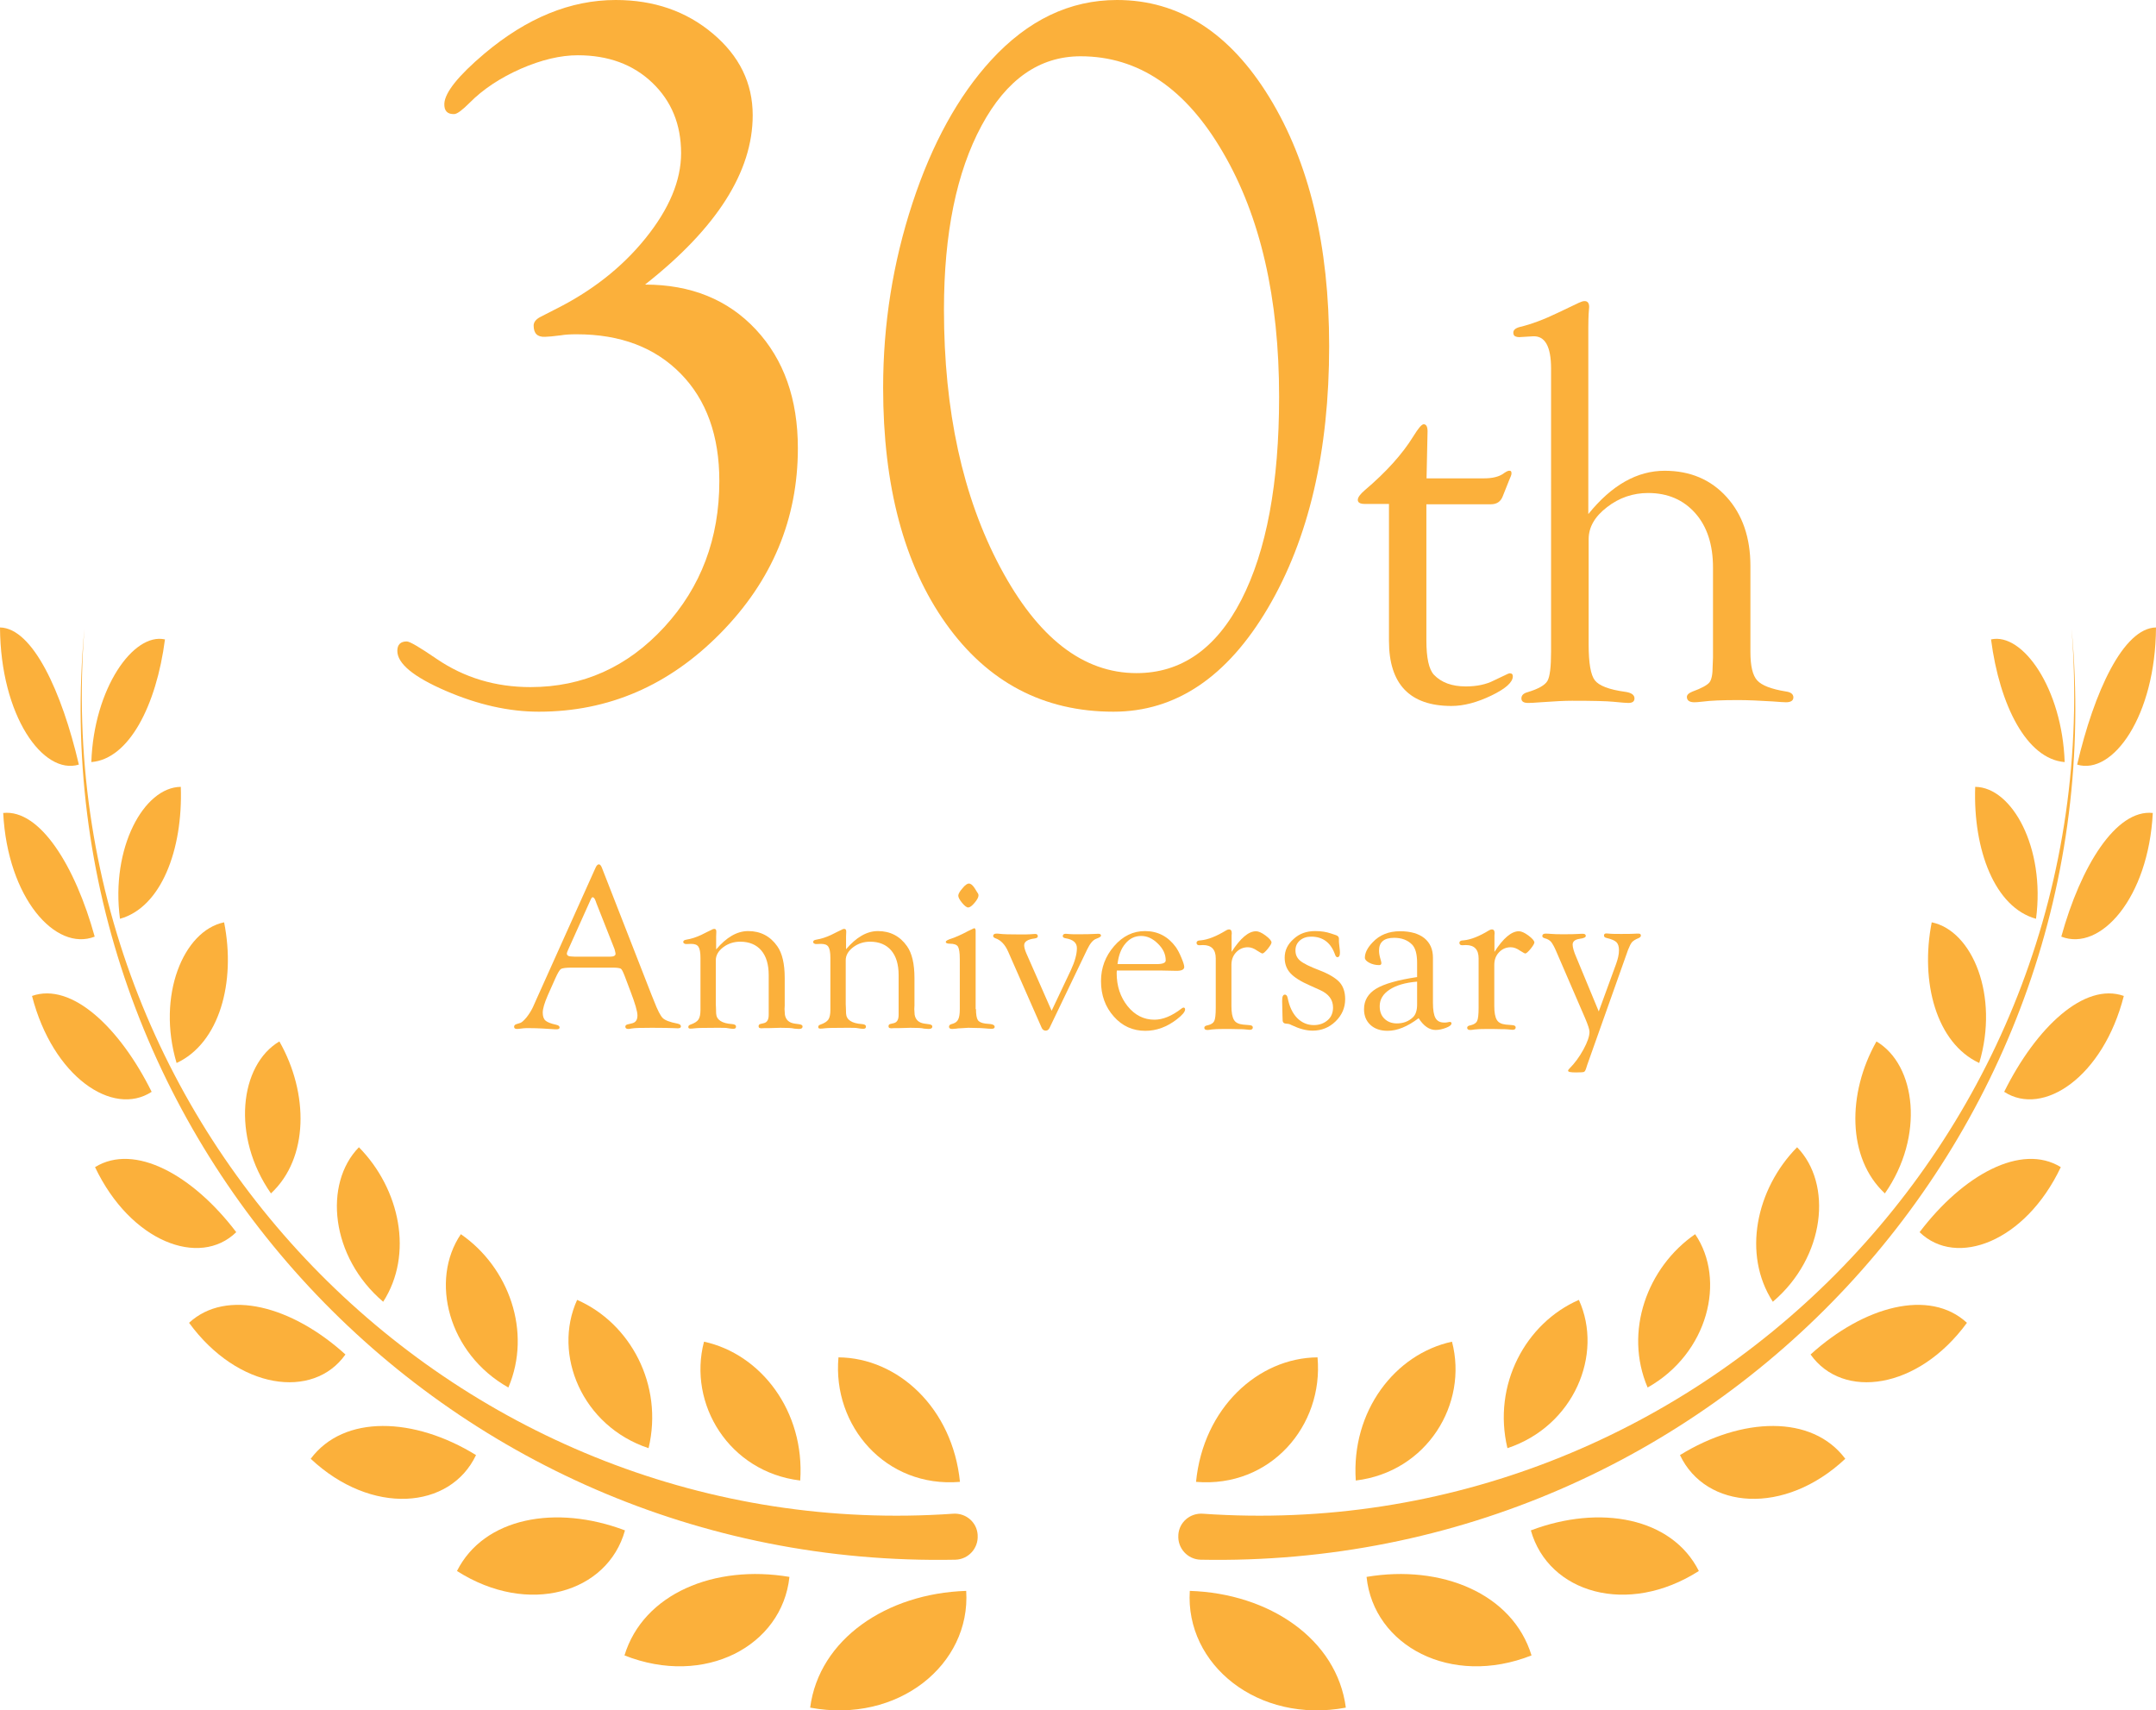 <?xml version="1.0" encoding="utf-8"?>
<!-- Generator: Adobe Illustrator 27.9.3, SVG Export Plug-In . SVG Version: 9.03 Build 53313)  -->
<svg version="1.1" id="レイヤー_1" xmlns="http://www.w3.org/2000/svg" xmlns:xlink="http://www.w3.org/1999/xlink" x="0px"
	 y="0px" viewBox="0 0 127.95 101.51" style="enable-background:new 0 0 127.95 101.51;" xml:space="preserve">
<style type="text/css">
	.st0{fill:#FBB03B;}
</style>
<g>
	<g>
		<path class="st0" d="M38.28,16.89c2.72,0,4.92,0.89,6.58,2.67c1.66,1.78,2.49,4.13,2.49,7.04c0,4.21-1.53,7.87-4.59,10.98
			c-3.06,3.11-6.65,4.66-10.78,4.66c-1.77,0-3.61-0.41-5.53-1.24c-1.92-0.83-2.87-1.62-2.87-2.37c0-0.37,0.19-0.56,0.56-0.56
			c0.18,0,0.77,0.35,1.78,1.04c1.63,1.11,3.48,1.67,5.56,1.67c3.11,0,5.76-1.19,7.94-3.56s3.27-5.26,3.27-8.67
			c0-2.68-0.76-4.81-2.29-6.37s-3.58-2.34-6.18-2.34c-0.4,0-0.7,0.02-0.92,0.06c-0.48,0.06-0.79,0.09-0.95,0.09
			c-0.46,0.02-0.68-0.2-0.68-0.67c0-0.2,0.14-0.38,0.42-0.52l0.8-0.41c2.2-1.09,4.01-2.5,5.42-4.25c1.41-1.75,2.11-3.43,2.11-5.05
			c0-1.7-0.57-3.09-1.71-4.18c-1.14-1.09-2.62-1.63-4.42-1.63c-1.03,0-2.16,0.27-3.38,0.8c-1.22,0.54-2.24,1.21-3.05,2.03
			c-0.42,0.42-0.71,0.64-0.89,0.66c-0.42,0.02-0.62-0.19-0.6-0.63c0.04-0.66,0.83-1.65,2.38-2.96C31.27,1.06,33.86,0,36.54,0
			c2.26,0,4.18,0.66,5.76,1.99s2.37,2.94,2.37,4.85C44.67,10.19,42.54,13.54,38.28,16.89z"/>
		<path class="st0" d="M66.29,0c3.67,0,6.69,1.93,9.05,5.79c2.36,3.86,3.54,8.78,3.54,14.75c0,6.25-1.21,11.43-3.63,15.54
			c-2.42,4.11-5.48,6.16-9.17,6.16c-4.15,0-7.47-1.75-9.95-5.24c-2.48-3.49-3.72-8.16-3.72-13.99c0-3.77,0.58-7.42,1.74-10.95
			c1.16-3.53,2.72-6.36,4.66-8.48C61,1.19,63.49,0,66.29,0z M64.13,3.34c-2.44,0-4.4,1.37-5.88,4.12s-2.23,6.38-2.23,10.92
			c0,6,1.11,11.1,3.34,15.29s4.92,6.28,8.09,6.28c2.65,0,4.73-1.45,6.22-4.35c1.49-2.9,2.24-6.92,2.24-12.05
			c0-5.86-1.11-10.7-3.33-14.5C70.37,5.24,67.55,3.34,64.13,3.34z"/>
		<path class="st0" d="M84.65,29.89V38c0,1.05,0.15,1.73,0.45,2.05c0.44,0.46,1.07,0.69,1.89,0.69c0.66,0,1.21-0.12,1.66-0.35
			l0.84-0.4l0.1-0.03c0.13,0,0.19,0.06,0.19,0.18c0,0.35-0.42,0.73-1.27,1.14c-0.85,0.41-1.64,0.62-2.37,0.62
			c-2.47,0-3.71-1.29-3.71-3.86v-8.13h-1.43c-0.28,0-0.42-0.08-0.42-0.24c0-0.15,0.14-0.34,0.42-0.58c1.26-1.07,2.22-2.13,2.88-3.2
			c0.29-0.47,0.49-0.71,0.61-0.71c0.15,0,0.23,0.14,0.23,0.42l-0.06,2.79h3.43c0.47,0,0.84-0.09,1.1-0.26
			c0.16-0.12,0.28-0.18,0.35-0.19c0.12-0.02,0.17,0.04,0.16,0.18c0,0.05-0.05,0.19-0.15,0.41l-0.37,0.93
			c-0.12,0.31-0.35,0.47-0.71,0.47H84.65z"/>
		<path class="st0" d="M94.27,30.5c1.38-1.71,2.89-2.56,4.52-2.56c1.51,0,2.74,0.52,3.68,1.56c0.94,1.04,1.41,2.41,1.41,4.09v5.11
			c0,0.82,0.13,1.38,0.4,1.68c0.27,0.3,0.84,0.52,1.71,0.66c0.29,0.04,0.44,0.16,0.44,0.35s-0.15,0.29-0.44,0.29
			c-0.13,0-0.39-0.02-0.79-0.05c-0.8-0.05-1.48-0.08-2.05-0.08c-0.95,0-1.64,0.03-2.09,0.09c-0.26,0.03-0.42,0.04-0.5,0.04
			c-0.29,0-0.44-0.1-0.45-0.3c-0.01-0.13,0.1-0.24,0.32-0.33c0.55-0.2,0.89-0.39,1.02-0.55c0.13-0.17,0.19-0.49,0.19-0.97l0.02-0.5
			v-5.34c0-1.36-0.35-2.44-1.05-3.23s-1.63-1.2-2.8-1.2c-0.9,0-1.72,0.28-2.44,0.84c-0.73,0.56-1.09,1.19-1.09,1.9v6.25
			c0,1.1,0.12,1.81,0.37,2.13c0.25,0.32,0.85,0.55,1.8,0.68c0.36,0.05,0.55,0.18,0.55,0.39c0,0.18-0.12,0.27-0.36,0.27
			c-0.12,0-0.41-0.02-0.89-0.07c-0.39-0.04-1.21-0.06-2.46-0.06c-0.43,0-1.05,0.03-1.86,0.09c-0.36,0.03-0.6,0.04-0.74,0.04
			c-0.26,0-0.39-0.08-0.4-0.25c-0.01-0.19,0.11-0.32,0.37-0.39c0.63-0.19,1.02-0.41,1.17-0.66c0.15-0.25,0.22-0.83,0.22-1.76V21.88
			c0-1.32-0.36-1.96-1.08-1.92l-0.82,0.05c-0.09,0-0.16-0.02-0.23-0.05c-0.08-0.04-0.11-0.12-0.11-0.22c0-0.15,0.12-0.26,0.37-0.33
			c0.68-0.16,1.43-0.44,2.26-0.84l1.26-0.6c0.13-0.06,0.24-0.1,0.34-0.1c0.18,0,0.27,0.12,0.27,0.35c0,0.06-0.01,0.19-0.03,0.39
			c-0.01,0.18-0.02,0.46-0.02,0.82V30.5z"/>
	</g>
	<g>
		<path class="st0" d="M36.39,57.43h-2.47c-0.34,0-0.55,0.03-0.63,0.08s-0.19,0.24-0.33,0.55l-0.45,1.01c-0.2,0.46-0.3,0.8-0.3,1.03
			c0,0.21,0.05,0.37,0.16,0.47c0.11,0.1,0.32,0.18,0.63,0.25c0.14,0.03,0.21,0.08,0.21,0.16c0,0.08-0.06,0.11-0.19,0.11
			c-0.05,0-0.13,0-0.23-0.01l-0.65-0.04c-0.22-0.01-0.47-0.02-0.76-0.02c-0.13,0-0.23,0-0.31,0.01c-0.23,0.03-0.36,0.04-0.38,0.04
			c-0.12,0-0.18-0.04-0.18-0.13c0-0.07,0.04-0.12,0.12-0.15l0.25-0.08c0.09-0.03,0.21-0.14,0.37-0.33c0.15-0.19,0.28-0.4,0.38-0.61
			l0.2-0.45l3.51-7.81c0.06-0.14,0.13-0.21,0.2-0.21c0.07,0,0.13,0.07,0.18,0.2l2.94,7.53l0.15,0.37c0.21,0.55,0.39,0.9,0.53,1.03
			c0.14,0.13,0.43,0.24,0.86,0.32c0.14,0.03,0.21,0.08,0.21,0.17c0,0.08-0.07,0.11-0.19,0.11c-0.04,0-0.13,0-0.26-0.01
			C39.72,61.01,39.3,61,38.69,61c-0.63,0-1.03,0.01-1.19,0.04c-0.1,0.02-0.17,0.03-0.21,0.03c-0.12,0-0.18-0.05-0.18-0.14
			c0-0.07,0.06-0.12,0.17-0.14l0.21-0.05c0.23-0.05,0.34-0.2,0.34-0.47c0-0.24-0.14-0.72-0.42-1.45l-0.34-0.9
			c-0.1-0.25-0.17-0.4-0.23-0.43S36.64,57.43,36.39,57.43z M36.47,56.33l-1.07-2.71l-0.05-0.14c-0.05-0.15-0.11-0.22-0.18-0.23
			c-0.03,0-0.07,0.04-0.11,0.13l-1.33,2.96c-0.06,0.13-0.09,0.21-0.09,0.25c0,0.12,0.1,0.18,0.31,0.18l0.18,0.01h2.06
			c0.23,0,0.34-0.06,0.34-0.17c0-0.03-0.01-0.08-0.03-0.16L36.47,56.33z"/>
		<path class="st0" d="M42.5,56.35c0.61-0.72,1.24-1.09,1.9-1.09c0.73,0,1.31,0.3,1.73,0.9c0.29,0.41,0.44,1.04,0.44,1.88v1.64
			l-0.01,0.21l0.02,0.33c0.05,0.3,0.24,0.48,0.57,0.53l0.29,0.04c0.12,0.02,0.19,0.06,0.19,0.13c0,0.1-0.07,0.15-0.22,0.15
			c-0.05,0-0.14-0.01-0.27-0.02C46.99,61.01,46.72,61,46.31,61l-0.68,0.02h-0.26l-0.2,0.01l-0.1-0.02
			c-0.03-0.02-0.05-0.05-0.05-0.11c0-0.07,0.04-0.11,0.12-0.13l0.21-0.05c0.18-0.05,0.27-0.21,0.27-0.49v-2.36
			c0-0.63-0.15-1.12-0.44-1.46c-0.29-0.34-0.71-0.52-1.25-0.52c-0.38,0-0.72,0.11-1.01,0.33c-0.29,0.22-0.44,0.48-0.44,0.77v2.61
			l0.01,0.21l0.01,0.34c0.02,0.38,0.34,0.59,0.95,0.63c0.15,0.01,0.23,0.06,0.23,0.15s-0.05,0.13-0.16,0.13
			c-0.08,0-0.19-0.01-0.35-0.04C43.1,61,42.88,61,42.54,61c-0.72,0-1.16,0.01-1.3,0.03c-0.14,0.02-0.23,0.02-0.27,0.02
			c-0.09,0-0.13-0.04-0.12-0.11c0-0.06,0.05-0.1,0.13-0.13c0.23-0.08,0.39-0.18,0.47-0.3c0.08-0.12,0.12-0.31,0.12-0.57v-3.09
			c0-0.32-0.04-0.54-0.12-0.66c-0.08-0.12-0.22-0.17-0.44-0.17l-0.29,0.01c-0.04,0-0.08-0.01-0.11-0.03
			c-0.04-0.02-0.06-0.05-0.06-0.1c0-0.07,0.06-0.11,0.18-0.13c0.31-0.05,0.6-0.15,0.88-0.28l0.36-0.18
			c0.14-0.07,0.23-0.11,0.27-0.13c0.06-0.04,0.12-0.05,0.16-0.05c0.08,0,0.12,0.07,0.11,0.2c0,0.07-0.01,0.16-0.01,0.26V56.35z"/>
		<path class="st0" d="M50.2,56.35c0.61-0.72,1.24-1.09,1.9-1.09c0.73,0,1.31,0.3,1.73,0.9c0.29,0.41,0.44,1.04,0.44,1.88v1.64
			l-0.01,0.21l0.02,0.33c0.05,0.3,0.24,0.48,0.57,0.53l0.29,0.04c0.12,0.02,0.19,0.06,0.19,0.13c0,0.1-0.07,0.15-0.22,0.15
			c-0.05,0-0.14-0.01-0.27-0.02C54.7,61.01,54.42,61,54.02,61l-0.68,0.02h-0.26l-0.2,0.01l-0.1-0.02c-0.03-0.02-0.05-0.05-0.05-0.11
			c0-0.07,0.04-0.11,0.12-0.13l0.21-0.05c0.18-0.05,0.27-0.21,0.27-0.49v-2.36c0-0.63-0.15-1.12-0.44-1.46
			c-0.29-0.34-0.71-0.52-1.25-0.52c-0.38,0-0.72,0.11-1.01,0.33c-0.29,0.22-0.44,0.48-0.44,0.77v2.61l0.01,0.21l0.01,0.34
			c0.02,0.38,0.34,0.59,0.95,0.63c0.15,0.01,0.23,0.06,0.23,0.15s-0.05,0.13-0.16,0.13c-0.08,0-0.19-0.01-0.35-0.04
			C50.8,61,50.59,61,50.25,61c-0.72,0-1.16,0.01-1.3,0.03c-0.14,0.02-0.23,0.02-0.27,0.02c-0.09,0-0.13-0.04-0.12-0.11
			c0-0.06,0.05-0.1,0.13-0.13c0.23-0.08,0.39-0.18,0.47-0.3c0.08-0.12,0.12-0.31,0.12-0.57v-3.09c0-0.32-0.04-0.54-0.12-0.66
			c-0.08-0.12-0.22-0.17-0.44-0.17l-0.29,0.01c-0.04,0-0.08-0.01-0.11-0.03c-0.04-0.02-0.06-0.05-0.06-0.1
			c0-0.07,0.06-0.11,0.18-0.13c0.31-0.05,0.6-0.15,0.88-0.28l0.36-0.18c0.14-0.07,0.23-0.11,0.27-0.13
			c0.06-0.04,0.12-0.05,0.16-0.05c0.08,0,0.12,0.07,0.11,0.2c0,0.07-0.01,0.16-0.01,0.26V56.35z"/>
		<path class="st0" d="M57.92,59.89c0,0.32,0.04,0.54,0.11,0.65c0.07,0.11,0.22,0.18,0.45,0.21l0.31,0.03
			c0.16,0.02,0.24,0.08,0.24,0.17c0,0.08-0.07,0.11-0.19,0.11c-0.08,0-0.23-0.01-0.45-0.03c-0.12-0.01-0.28-0.02-0.48-0.02
			l-0.44-0.01l-0.5,0.03c-0.09,0-0.16,0.01-0.21,0.02c-0.12,0.01-0.2,0.02-0.25,0.02c-0.12,0-0.19-0.04-0.19-0.13
			c0-0.07,0.04-0.12,0.12-0.15l0.13-0.04c0.15-0.05,0.25-0.14,0.3-0.26c0.06-0.12,0.09-0.32,0.09-0.59v-2.98
			c0-0.38-0.04-0.62-0.11-0.74c-0.07-0.11-0.23-0.17-0.47-0.17c-0.17,0-0.26-0.04-0.25-0.11c0-0.06,0.12-0.13,0.35-0.2
			c0.26-0.09,0.58-0.23,0.97-0.44l0.36-0.17c0.06,0,0.09,0.06,0.09,0.16V59.89z M57.5,52.44c0.11,0,0.22,0.09,0.34,0.27L58,52.97
			c0.05,0.06,0.07,0.12,0.07,0.17c0,0.11-0.07,0.25-0.23,0.44c-0.16,0.19-0.29,0.28-0.38,0.28c-0.09,0-0.21-0.09-0.36-0.27
			c-0.15-0.18-0.23-0.33-0.23-0.43s0.08-0.25,0.25-0.44C57.27,52.53,57.4,52.44,57.5,52.44z"/>
		<path class="st0" d="M62.41,59.99l1.15-2.43c0.23-0.5,0.35-0.93,0.35-1.29c0-0.31-0.22-0.51-0.66-0.58
			c-0.12-0.02-0.18-0.06-0.18-0.13c0-0.09,0.06-0.14,0.18-0.14c0.06,0,0.14,0.01,0.25,0.02c0.1,0.01,0.26,0.01,0.5,0.01
			c0.47,0,0.78-0.01,0.93-0.02c0.13-0.01,0.21-0.01,0.25-0.01c0.11,0,0.16,0.04,0.16,0.11c0,0.06-0.1,0.12-0.29,0.19
			c-0.19,0.07-0.36,0.28-0.53,0.63l-2.23,4.65c-0.05,0.11-0.13,0.17-0.23,0.17c-0.11,0-0.2-0.06-0.25-0.19l-1.98-4.5
			c-0.18-0.41-0.43-0.68-0.75-0.79c-0.1-0.04-0.14-0.08-0.14-0.14c0-0.09,0.07-0.14,0.2-0.14c0.04,0,0.09,0,0.16,0.01
			c0.22,0.03,0.64,0.04,1.24,0.04c0.28,0,0.47,0,0.58-0.01c0.15-0.01,0.25-0.02,0.31-0.02c0.1,0,0.16,0.04,0.16,0.14
			c0,0.07-0.06,0.11-0.19,0.13c-0.41,0.05-0.62,0.19-0.62,0.4c0,0.11,0.04,0.27,0.12,0.46L62.41,59.99z"/>
		<path class="st0" d="M66.28,57.6l-0.01,0.15c0,0.78,0.22,1.43,0.65,1.97c0.43,0.53,0.96,0.8,1.59,0.8c0.5,0,1.04-0.22,1.62-0.67
			c0.04-0.03,0.07-0.04,0.1-0.05c0.06,0,0.1,0.03,0.1,0.11c0,0.14-0.16,0.33-0.48,0.58c-0.59,0.46-1.22,0.69-1.88,0.69
			c-0.74,0-1.37-0.28-1.87-0.85c-0.5-0.56-0.76-1.26-0.76-2.1c0-0.79,0.26-1.48,0.78-2.08s1.13-0.89,1.83-0.89
			c0.76,0,1.37,0.32,1.83,0.95c0.11,0.16,0.22,0.36,0.33,0.63c0.11,0.26,0.17,0.45,0.17,0.55c0,0.15-0.15,0.23-0.45,0.23l-0.51-0.01
			l-0.47-0.01H66.28z M66.32,57.22h2.32c0.36,0,0.54-0.07,0.54-0.22c0-0.36-0.15-0.69-0.46-0.99c-0.31-0.31-0.64-0.46-1-0.46
			c-0.37,0-0.68,0.15-0.93,0.45C66.53,56.3,66.38,56.71,66.32,57.22z"/>
		<path class="st0" d="M73.08,56.51c0.53-0.83,1.02-1.24,1.46-1.24c0.14,0,0.33,0.08,0.56,0.25c0.23,0.17,0.35,0.31,0.36,0.41
			c0,0.07-0.07,0.19-0.22,0.38c-0.15,0.18-0.26,0.28-0.32,0.28c-0.03,0-0.13-0.05-0.3-0.16c-0.2-0.14-0.38-0.21-0.56-0.21
			c-0.28,0-0.51,0.1-0.7,0.3c-0.19,0.2-0.28,0.45-0.28,0.75v2.44c0,0.38,0.05,0.65,0.15,0.82s0.28,0.25,0.54,0.28l0.36,0.03
			c0.15,0.01,0.22,0.05,0.22,0.14c0,0.09-0.06,0.14-0.19,0.14c-0.03,0-0.14-0.01-0.32-0.03c-0.09-0.01-0.21-0.01-0.38-0.01
			l-0.49-0.01h-0.3c-0.36,0-0.61,0.01-0.76,0.03c-0.12,0.02-0.2,0.03-0.25,0.03c-0.12,0-0.19-0.04-0.19-0.13
			c0-0.08,0.07-0.13,0.21-0.15c0.2-0.05,0.32-0.13,0.38-0.25c0.06-0.12,0.09-0.39,0.09-0.79v-2.93c0-0.52-0.25-0.79-0.75-0.79
			l-0.23,0.01c-0.1,0-0.16-0.05-0.16-0.14c0-0.06,0.03-0.1,0.1-0.13c0.04-0.01,0.09-0.02,0.15-0.02c0.43-0.04,0.93-0.24,1.52-0.6
			c0.06-0.03,0.11-0.05,0.16-0.05c0.1,0,0.16,0.07,0.16,0.23l-0.01,0.13V56.51z"/>
		<path class="st0" d="M78.05,55.26c0.36,0,0.67,0.05,0.93,0.14l0.3,0.1c0.12,0.04,0.18,0.11,0.18,0.21v0.11
			c0,0.06,0,0.13,0.01,0.19l0.03,0.27c0.01,0.1,0.02,0.18,0.02,0.26c0,0.18-0.05,0.27-0.15,0.27c-0.06,0-0.11-0.05-0.15-0.18
			c-0.25-0.69-0.72-1.04-1.41-1.04c-0.27,0-0.5,0.08-0.67,0.23c-0.18,0.16-0.26,0.35-0.26,0.59c0,0.25,0.09,0.45,0.28,0.61
			c0.19,0.16,0.57,0.35,1.15,0.57c0.57,0.22,0.96,0.46,1.19,0.71c0.22,0.25,0.33,0.58,0.33,1c0,0.51-0.19,0.95-0.57,1.32
			c-0.38,0.37-0.84,0.55-1.36,0.55c-0.38,0-0.79-0.11-1.23-0.32c-0.1-0.05-0.17-0.08-0.2-0.08l-0.18-0.02
			c-0.1-0.01-0.16-0.07-0.17-0.17l-0.01-0.29l-0.02-0.87l0.01-0.2c0.02-0.12,0.07-0.19,0.15-0.19c0.08,0,0.14,0.06,0.17,0.21
			c0.1,0.5,0.28,0.89,0.56,1.18c0.28,0.28,0.61,0.42,0.99,0.42c0.33,0,0.6-0.1,0.82-0.29s0.32-0.45,0.32-0.75
			c0-0.47-0.26-0.81-0.77-1.04l-0.6-0.27c-0.55-0.24-0.93-0.48-1.16-0.73c-0.23-0.25-0.34-0.56-0.34-0.92c0-0.44,0.18-0.8,0.53-1.11
			C77.11,55.41,77.54,55.26,78.05,55.26z"/>
		<path class="st0" d="M84.1,57.99v-0.84c0-0.52-0.1-0.88-0.29-1.08c-0.26-0.27-0.62-0.41-1.07-0.41c-0.6,0-0.9,0.25-0.9,0.76
			c0,0.15,0.03,0.32,0.09,0.52c0.03,0.08,0.04,0.15,0.05,0.22c0,0.08-0.04,0.12-0.14,0.12c-0.21,0-0.41-0.05-0.58-0.14
			c-0.17-0.09-0.26-0.19-0.26-0.3c0-0.28,0.15-0.59,0.46-0.91c0.41-0.44,0.95-0.66,1.63-0.66c0.62,0,1.1,0.14,1.44,0.41
			c0.34,0.28,0.51,0.66,0.51,1.16v2.68c0,0.42,0.05,0.72,0.15,0.9s0.27,0.27,0.52,0.27c0.07,0,0.12,0,0.16-0.01
			c0.08-0.02,0.14-0.03,0.16-0.03c0.08,0,0.11,0.03,0.11,0.1c0,0.08-0.11,0.17-0.32,0.25c-0.21,0.08-0.42,0.13-0.62,0.13
			c-0.37,0-0.71-0.23-1.01-0.7c-0.66,0.5-1.27,0.75-1.84,0.75c-0.43,0-0.77-0.12-1.02-0.35s-0.38-0.54-0.38-0.93
			c0-0.52,0.24-0.93,0.72-1.22C82.15,58.39,82.96,58.16,84.1,57.99z M84.1,58.26c-0.71,0.06-1.25,0.22-1.64,0.48
			c-0.39,0.26-0.58,0.58-0.58,0.98c0,0.31,0.09,0.56,0.28,0.74c0.18,0.18,0.43,0.28,0.74,0.28c0.38,0,0.7-0.12,0.96-0.37
			c0.16-0.16,0.24-0.41,0.24-0.75V58.26z"/>
		<path class="st0" d="M88.68,56.51c0.53-0.83,1.02-1.24,1.46-1.24c0.14,0,0.33,0.08,0.56,0.25c0.23,0.17,0.35,0.31,0.36,0.41
			c0,0.07-0.07,0.19-0.22,0.38c-0.15,0.18-0.26,0.28-0.32,0.28c-0.03,0-0.13-0.05-0.3-0.16c-0.2-0.14-0.38-0.21-0.56-0.21
			c-0.28,0-0.51,0.1-0.7,0.3c-0.19,0.2-0.28,0.45-0.28,0.75v2.44c0,0.38,0.05,0.65,0.15,0.82s0.28,0.25,0.54,0.28l0.36,0.03
			c0.15,0.01,0.22,0.05,0.22,0.14c0,0.09-0.06,0.14-0.19,0.14c-0.03,0-0.14-0.01-0.32-0.03c-0.09-0.01-0.21-0.01-0.38-0.01
			l-0.49-0.01h-0.3c-0.36,0-0.61,0.01-0.76,0.03c-0.12,0.02-0.2,0.03-0.25,0.03c-0.12,0-0.19-0.04-0.19-0.13
			c0-0.08,0.07-0.13,0.21-0.15c0.2-0.05,0.32-0.13,0.38-0.25c0.06-0.12,0.09-0.39,0.09-0.79v-2.93c0-0.52-0.25-0.79-0.75-0.79
			l-0.23,0.01c-0.1,0-0.16-0.05-0.16-0.14c0-0.06,0.03-0.1,0.1-0.13c0.04-0.01,0.09-0.02,0.15-0.02c0.43-0.04,0.93-0.24,1.52-0.6
			c0.06-0.03,0.11-0.05,0.16-0.05c0.1,0,0.16,0.07,0.16,0.23l-0.01,0.13V56.51z"/>
		<path class="st0" d="M94.88,60.03l1.03-2.82c0.11-0.31,0.17-0.57,0.17-0.81c0-0.22-0.05-0.38-0.15-0.48
			c-0.1-0.1-0.29-0.18-0.58-0.25c-0.11-0.02-0.16-0.07-0.16-0.15c0-0.08,0.05-0.12,0.14-0.12c0.06,0,0.15,0.01,0.27,0.02
			c0.1,0.01,0.3,0.01,0.61,0.01c0.34,0,0.58,0,0.72-0.01c0.15-0.01,0.26-0.01,0.31-0.01c0.1,0,0.14,0.04,0.14,0.12
			c0,0.06-0.05,0.11-0.14,0.15c-0.18,0.07-0.3,0.15-0.38,0.23c-0.08,0.09-0.15,0.24-0.24,0.46l-2.42,6.82l-0.07,0.22
			c-0.04,0.12-0.08,0.19-0.13,0.21c-0.05,0.02-0.21,0.03-0.48,0.03c-0.31,0-0.46-0.03-0.46-0.1c0-0.04,0.03-0.08,0.08-0.13
			c0.31-0.31,0.59-0.69,0.83-1.13c0.24-0.44,0.36-0.79,0.36-1.05c0-0.14-0.09-0.41-0.26-0.81l-1.72-3.98
			c-0.11-0.26-0.22-0.45-0.3-0.55c-0.09-0.1-0.21-0.17-0.37-0.21c-0.1-0.03-0.15-0.07-0.15-0.13c0-0.1,0.07-0.15,0.2-0.15
			c0.1,0,0.22,0.01,0.36,0.02c0.11,0.01,0.34,0.02,0.69,0.02c0.43,0,0.73-0.01,0.9-0.02c0.11-0.01,0.2-0.01,0.25-0.01
			c0.12,0,0.18,0.04,0.18,0.13c0,0.08-0.12,0.14-0.37,0.17c-0.27,0.04-0.41,0.16-0.41,0.34c0,0.16,0.07,0.42,0.22,0.76L94.88,60.03z
			"/>
	</g>
	<g>
		<g>
			<g>
				<path class="st0" d="M56.97,87.95L56.97,87.95L56.97,87.95c-4.41,0.37-7.58-3.33-7.21-7.39l0,0l0,0
					C53.29,80.59,56.53,83.57,56.97,87.95z"/>
				<path class="st0" d="M47.49,87.87L47.49,87.87L47.49,87.87c-4.23-0.51-6.68-4.55-5.71-8.24l0,0l0,0
					C45.15,80.36,47.77,83.75,47.49,87.87z"/>
				<path class="st0" d="M38.49,85.95L38.49,85.95L38.49,85.95c-3.95-1.31-5.71-5.57-4.24-8.8l0,0l0,0
					C37.39,78.52,39.39,82.18,38.49,85.95z"/>
				<path class="st0" d="M30.17,82.35L30.17,82.35L30.17,82.35c-3.59-2.02-4.67-6.38-2.82-9.1l0,0l0,0
					C30.19,75.21,31.58,79.03,30.17,82.35z"/>
				<path class="st0" d="M22.74,77.26C22.74,77.26,22.74,77.26,22.74,77.26L22.74,77.26c-3.13-2.66-3.55-7.01-1.44-9.17l0,0l0,0
					C23.74,70.57,24.55,74.45,22.74,77.26z"/>
				<path class="st0" d="M16.08,70.83L16.08,70.83L16.08,70.83c-2.36-3.38-1.86-7.62,0.5-9.02l0,0l0,0
					C18.33,64.89,18.33,68.74,16.08,70.83z"/>
				<path class="st0" d="M10.48,63.09L10.48,63.09L10.48,63.09c-1.19-3.99,0.4-7.85,2.82-8.35l0,0l0,0
					C14.01,58.3,13.02,61.91,10.48,63.09z"/>
				<path class="st0" d="M7.12,54.53L7.12,54.53L7.12,54.53c-0.56-4.21,1.42-7.81,3.61-7.83l0,0l0,0
					C10.86,50.45,9.55,53.86,7.12,54.53z"/>
				<path class="st0" d="M5.42,45.23L5.42,45.23C5.42,45.23,5.42,45.23,5.42,45.23c0.15-4.38,2.5-7.7,4.37-7.28l0,0l0,0
					C9.28,41.87,7.66,45.05,5.42,45.23z"/>
				<path class="st0" d="M57.34,94.42L57.34,94.42C57.34,94.42,57.34,94.42,57.34,94.42c-4.71,0.15-8.73,2.86-9.26,6.93l0,0l0,0
					C53.3,102.32,57.62,98.79,57.34,94.42z"/>
				<path class="st0" d="M46.85,93.59L46.85,93.59L46.85,93.59c-4.44-0.75-8.67,0.99-9.79,4.66l0,0l0,0
					C41.83,100.14,46.42,97.68,46.85,93.59z"/>
				<path class="st0" d="M37.09,90.83L37.09,90.83L37.09,90.83c-4.09-1.55-8.37-0.77-9.97,2.41l0,0l0,0
					C31.35,95.94,36.06,94.54,37.09,90.83z"/>
				<path class="st0" d="M28.25,86.36C28.25,86.36,28.25,86.36,28.25,86.36C28.25,86.36,28.25,86.36,28.25,86.36
					c-3.66-2.26-7.84-2.42-9.81,0.22l0,0l0,0C22.05,89.97,26.72,89.59,28.25,86.36z"/>
				<path class="st0" d="M20.5,80.39L20.5,80.39L20.5,80.39c-3.16-2.87-7.06-3.93-9.28-1.88l0,0l0,0
					C14.12,82.48,18.59,83.09,20.5,80.39z"/>
				<path class="st0" d="M14.02,73.13L14.02,73.13L14.02,73.13c-2.57-3.39-6.03-5.31-8.38-3.86l0,0l0,0
					C7.75,73.71,11.85,75.25,14.02,73.13z"/>
				<path class="st0" d="M9,64.8L9,64.8L9,64.8c-1.9-3.83-4.76-6.52-7.1-5.69l0,0l0,0C3.13,63.9,6.69,66.31,9,64.8z"/>
				<path class="st0" d="M5.62,55.59L5.62,55.59C5.62,55.59,5.62,55.59,5.62,55.59c-1.15-4.17-3.24-7.57-5.43-7.34l0,0l0,0
					C0.45,53.3,3.3,56.5,5.62,55.59z"/>
				<path class="st0" d="M4.68,45.38L4.68,45.38C4.68,45.38,4.68,45.38,4.68,45.38c-1.01-4.33-2.74-8.1-4.68-8.14l0,0l0,0
					C0.03,42.49,2.56,46.02,4.68,45.38z"/>
				<path class="st0" d="M5.01,37.32C2.2,67.21,26.15,93.17,56.7,92.57c0.77-0.02,1.37-0.68,1.32-1.45c0-0.01,0-0.02,0-0.03
					c-0.05-0.75-0.7-1.3-1.45-1.25C27.46,91.87,2.65,67.35,5.01,37.32z"/>
			</g>
		</g>
		<g>
			<g>
				<path class="st0" d="M70.98,87.95L70.98,87.95L70.98,87.95c4.41,0.37,7.58-3.33,7.21-7.39l0,0l0,0
					C74.66,80.59,71.41,83.57,70.98,87.95z"/>
				<path class="st0" d="M80.46,87.87L80.46,87.87L80.46,87.87c4.23-0.51,6.68-4.55,5.71-8.24l0,0l0,0
					C82.79,80.36,80.18,83.75,80.46,87.87z"/>
				<path class="st0" d="M89.46,85.95L89.46,85.95L89.46,85.95c3.95-1.31,5.71-5.57,4.24-8.8l0,0l0,0
					C90.55,78.52,88.56,82.18,89.46,85.95z"/>
				<path class="st0" d="M97.78,82.35L97.78,82.35L97.78,82.35c3.59-2.02,4.67-6.38,2.82-9.1l0,0l0,0
					C97.76,75.21,96.36,79.03,97.78,82.35z"/>
				<path class="st0" d="M105.21,77.26C105.21,77.26,105.21,77.26,105.21,77.26L105.21,77.26c3.13-2.66,3.55-7.01,1.44-9.17l0,0l0,0
					C104.21,70.57,103.39,74.45,105.21,77.26z"/>
				<path class="st0" d="M111.86,70.83L111.86,70.83L111.86,70.83c2.36-3.38,1.86-7.62-0.5-9.02l0,0l0,0
					C109.62,64.89,109.61,68.74,111.86,70.83z"/>
				<path class="st0" d="M117.46,63.09L117.46,63.09L117.46,63.09c1.19-3.99-0.4-7.85-2.82-8.35l0,0l0,0
					C113.94,58.3,114.92,61.91,117.46,63.09z"/>
				<path class="st0" d="M120.83,54.53L120.83,54.53L120.83,54.53c0.56-4.21-1.42-7.81-3.61-7.83l0,0l0,0
					C117.09,50.45,118.39,53.86,120.83,54.53z"/>
				<path class="st0" d="M122.53,45.23L122.53,45.23C122.53,45.23,122.53,45.23,122.53,45.23c-0.15-4.38-2.5-7.7-4.37-7.28l0,0l0,0
					C118.67,41.87,120.28,45.05,122.53,45.23z"/>
				<path class="st0" d="M70.61,94.42L70.61,94.42C70.61,94.42,70.61,94.42,70.61,94.42c4.71,0.15,8.73,2.86,9.26,6.93l0,0l0,0
					C74.65,102.32,70.33,98.79,70.61,94.42z"/>
				<path class="st0" d="M81.1,93.59L81.1,93.59L81.1,93.59c4.44-0.75,8.67,0.99,9.79,4.66l0,0l0,0
					C86.11,100.14,81.52,97.68,81.1,93.59z"/>
				<path class="st0" d="M90.85,90.83L90.85,90.83L90.85,90.83c4.09-1.55,8.37-0.77,9.97,2.41l0,0l0,0
					C96.59,95.94,91.89,94.54,90.85,90.83z"/>
				<path class="st0" d="M99.7,86.36C99.7,86.36,99.7,86.36,99.7,86.36C99.7,86.36,99.7,86.36,99.7,86.36
					c3.66-2.26,7.84-2.42,9.81,0.22l0,0l0,0C105.9,89.97,101.23,89.59,99.7,86.36z"/>
				<path class="st0" d="M107.45,80.39L107.45,80.39L107.45,80.39c3.16-2.87,7.06-3.93,9.28-1.88l0,0l0,0
					C113.83,82.48,109.36,83.09,107.45,80.39z"/>
				<path class="st0" d="M113.92,73.13L113.92,73.13L113.92,73.13c2.57-3.39,6.03-5.31,8.38-3.86l0,0l0,0
					C120.2,73.71,116.1,75.25,113.92,73.13z"/>
				<path class="st0" d="M118.94,64.8L118.94,64.8L118.94,64.8c1.9-3.83,4.76-6.52,7.1-5.69l0,0l0,0
					C124.82,63.9,121.26,66.31,118.94,64.8z"/>
				<path class="st0" d="M122.33,55.59L122.33,55.59C122.33,55.59,122.33,55.59,122.33,55.59c1.15-4.17,3.24-7.57,5.43-7.34l0,0l0,0
					C127.5,53.3,124.65,56.5,122.33,55.59z"/>
				<path class="st0" d="M123.27,45.38L123.27,45.38C123.27,45.38,123.27,45.38,123.27,45.38c1.01-4.33,2.74-8.1,4.68-8.14l0,0l0,0
					C127.92,42.49,125.39,46.02,123.27,45.38z"/>
				<path class="st0" d="M122.94,37.32c2.8,29.88-21.15,55.84-51.69,55.25c-0.77-0.02-1.37-0.68-1.32-1.45c0-0.01,0-0.02,0-0.03
					c0.05-0.75,0.7-1.3,1.45-1.25C100.48,91.87,125.3,67.35,122.94,37.32z"/>
			</g>
		</g>
	</g>
</g>
</svg>
